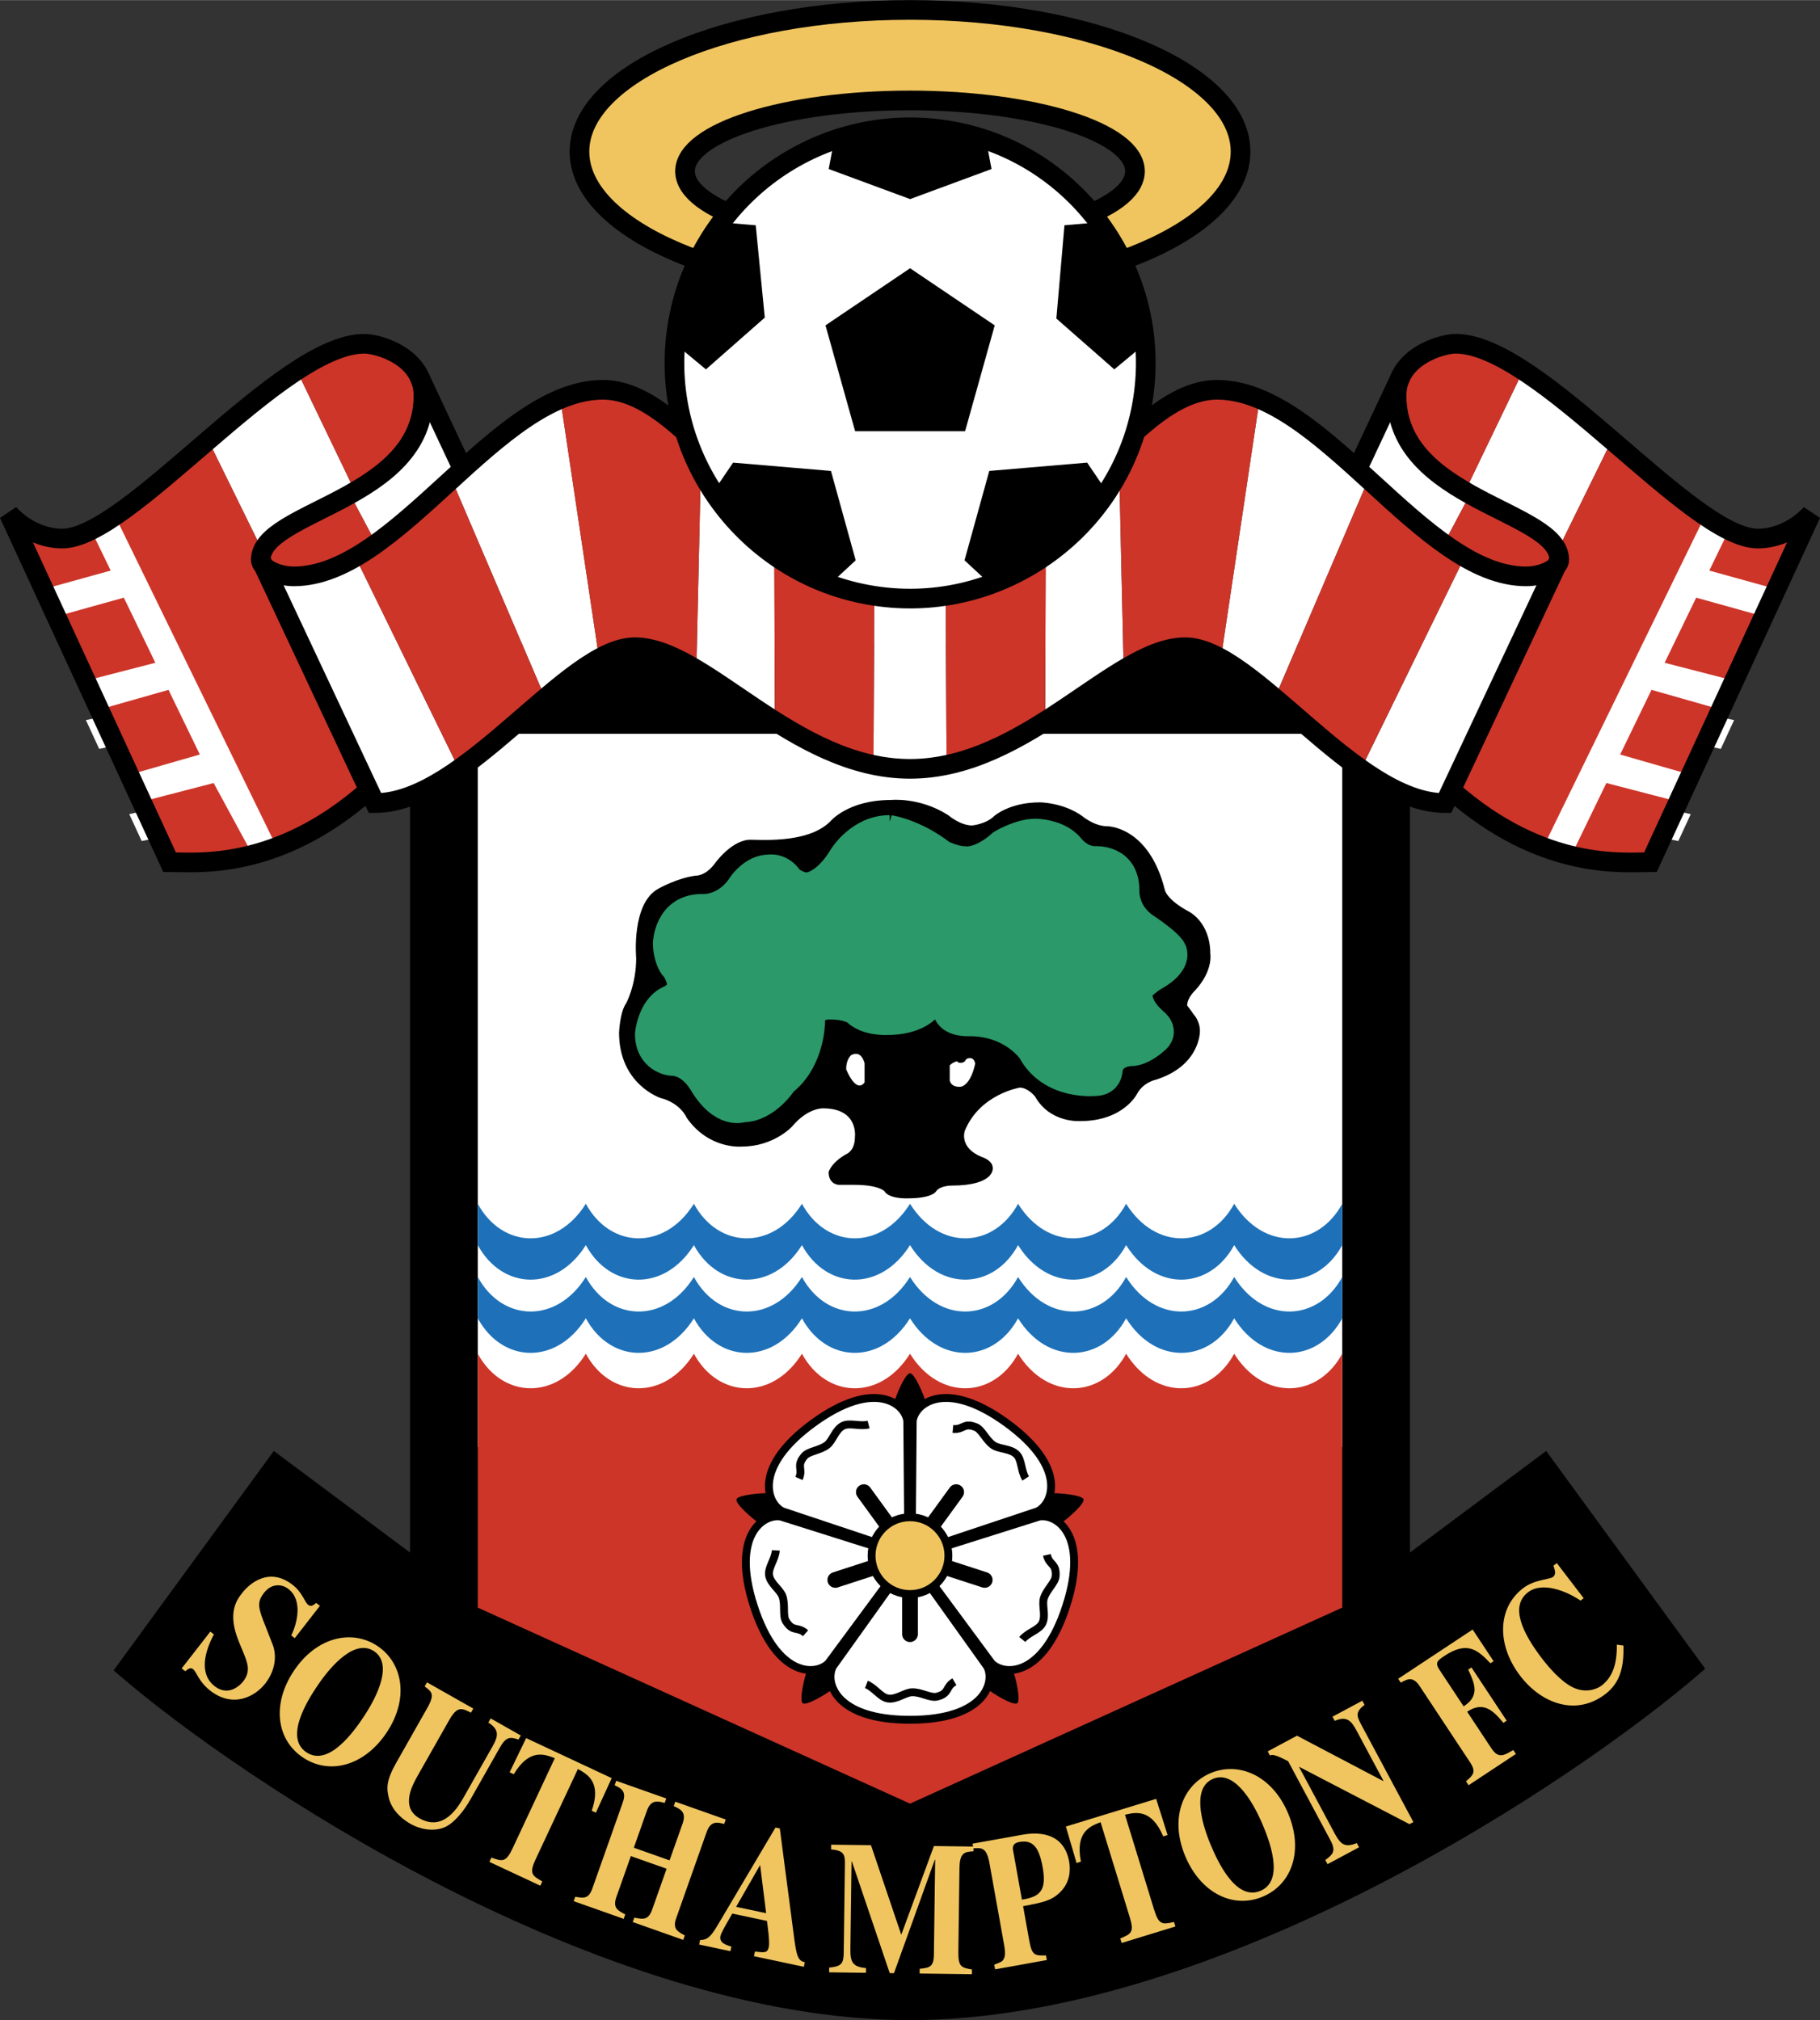 <svg xmlns="http://www.w3.org/2000/svg" width="2252" height="2500" viewBox="0 0 191.346 212.395"><rect x="0" y="0" width="191.346" height="212.395" fill="#333333" stroke="none"/><path fill="#fff" d="M32.587 87.451L14.368 52.567l-6.509 3.314-3.671.306-2.86-1.786 16.498 36.237 7.076-.412zM158.538 87.451l18.218-34.884 6.509 3.314 3.671.306 2.861-1.786-16.498 36.237-7.077-.412z"/><path d="M130.425 15.928c0 8.226-15.559 14.894-34.751 14.894s-34.751-6.668-34.751-14.894c0-8.225 15.559-14.894 34.751-14.894s34.751 6.669 34.751 14.894zM95.673 10.55c-13.063 0-23.653 3.334-23.653 7.447s10.589 7.447 23.653 7.447c13.062 0 23.652-3.334 23.652-7.447s-10.589-7.447-23.652-7.447z" fill="#f0c560" stroke="#000" stroke-width="2.068"/><path d="M147.82 67.957v96.099l14.651-10.924 16.249 22.254c-13.161 11.424-50.765 36.596-83.047 36.596s-70.011-25.002-83.171-36.424l16.373-22.426 14.651 10.924V67.957H147.82z" stroke="#000" stroke-width=".827"/><path fill="#fff" d="M50.231 152.137V77.145h90.886v74.992"/><path d="M141.117 142.329c-2.57 4.717-8.251 4.964-11.361 0-2.57 4.717-8.251 4.964-11.361 0-2.57 4.717-8.251 4.964-11.361 0-2.569 4.717-8.25 4.964-11.361 0-3.111 4.964-8.791 4.717-11.361 0-3.11 4.964-8.791 4.717-11.36 0-3.111 4.964-8.791 4.717-11.361 0-3.111 4.964-8.79 4.717-11.36 0v26.694l45.442 20.611 45.443-20.611v-26.694z" fill="#cd3529"/><path d="M141.117 134.259c-2.57 4.717-8.251 4.966-11.361 0-2.57 4.717-8.251 4.966-11.361 0-2.57 4.717-8.251 4.966-11.361 0-2.569 4.717-8.25 4.966-11.361 0-3.111 4.966-8.791 4.717-11.361 0-3.11 4.966-8.791 4.717-11.36 0-3.111 4.966-8.791 4.717-11.361 0-3.111 4.966-8.79 4.717-11.36 0v4.344c2.57 4.719 8.249 4.968 11.36 0 2.57 4.719 8.25 4.968 11.361 0 2.569 4.719 8.25 4.968 11.36 0 2.57 4.719 8.25 4.968 11.361 0 3.111 4.968 8.792 4.719 11.361 0 3.109 4.968 8.791 4.719 11.361 0 3.109 4.968 8.791 4.719 11.361 0 3.109 4.968 8.791 4.719 11.361 0v-4.344z" fill="#1e71b8"/><path d="M141.117 126.56c-2.57 4.719-8.251 4.968-11.361 0-2.57 4.719-8.251 4.968-11.361 0-2.57 4.719-8.251 4.968-11.361 0-2.569 4.719-8.25 4.968-11.361 0-3.111 4.968-8.791 4.719-11.361 0-3.11 4.968-8.791 4.719-11.36 0-3.111 4.968-8.791 4.719-11.361 0-3.111 4.968-8.79 4.719-11.36 0v4.347c2.57 4.715 8.249 4.965 11.36 0 2.57 4.715 8.25 4.965 11.361 0 2.569 4.715 8.25 4.965 11.36 0 2.57 4.715 8.25 4.965 11.361 0 3.111 4.965 8.792 4.715 11.361 0 3.109 4.965 8.791 4.715 11.361 0 3.109 4.965 8.791 4.715 11.361 0 3.109 4.965 8.791 4.715 11.361 0v-4.347z" fill="#1e71b8"/><path d="M110.447 156.997c.766-.052 3.316.165 3.47.637.153.472-1.782 2.146-2.434 2.553l-5.003 15.396c.288.712.871 3.205.468 3.496-.402.292-2.592-1.031-3.18-1.526H87.579c-.588.493-2.779 1.818-3.181 1.526-.401-.291.181-2.783.469-3.497l-5.002-15.396c-.651-.407-2.588-2.08-2.435-2.553.154-.472 2.704-.687 3.47-.635l13.097-9.516c.186-.745 1.18-3.103 1.676-3.103.497 0 1.49 2.358 1.677 3.103l13.097 9.515z"/><path d="M93.47 166.943l-5.898 8.256c-.868 1.615.155 5.618 8.102 5.618s8.971-4.003 8.103-5.618l-5.898-8.256M98.21 166.701l6.029 8.161c1.267 1.325 5.392 1.588 7.846-5.968 2.457-7.558-1.035-9.771-2.838-9.441l-9.676 3.058M99.445 162.118l9.625-3.213c1.652-.795 3.176-4.637-3.251-9.307-6.429-4.67-9.612-2.032-9.858-.216l-.082 10.146M95.468 159.527l-.082-10.146c-.246-1.816-3.428-4.454-9.856.216-6.429 4.67-4.904 8.51-3.252 9.306l9.625 3.214M91.775 162.509l-9.675-3.056c-1.804-.33-5.295 1.881-2.839 9.439 2.455 7.558 6.58 7.293 7.846 5.968l6.03-8.16" fill="#fff" stroke="#000" stroke-width=".827"/><path fill="none" stroke="#000" stroke-width="1.655" stroke-linecap="round" d="M95.673 167.598v4.217M99.515 164.808l4.01 1.303M98.047 160.293l2.48-3.413M93.3 160.293l-2.479-3.413M91.833 164.808l-4.012 1.303"/><path d="M91.319 149.771c-.889.24-1.977-.221-2.688.131-.811.4-1.072 1.552-1.671 2.021-.764.597-1.939.626-2.401 1.182-.888 1.07-.098 1.29-.557 2.338M91.088 177.101c.86.329 1.469 1.341 2.252 1.476.891.152 1.779-.626 2.54-.653.969-.034 1.937.634 2.637.456 1.348-.345.838-.986 1.825-1.565" fill="none" stroke="#000" stroke-width=".827"/><circle cx="95.673" cy="163.559" r="4.039" fill="#f0c560" stroke="#000" stroke-width=".827"/><path d="M95.673 80.83c1.314 0 2.593-.146 3.84-.407l-.09-18.873c-1.208.343-2.457.531-3.75.531s-2.541-.188-3.75-.531l-.089 18.873a18.76 18.76 0 0 0 3.839.407zM48.261 80.853c-2.959 2.084-5.946 3.577-8.832 3.577L27.417 58.853c0 .869 1.738 1.739 3.477 1.739 2.175 0 4.331-.778 6.475-2.024l10.892 22.285zM15.087 62.83l-1.38-2.849-9.114 1.953 1.325 2.874M19.784 76.662l-1.38-2.849-9.372 1.888 1.398 3.032M24.53 86.457l-1.452-2.998-9.486 2.134 1.304 2.827M143.086 80.853c2.959 2.084 5.946 3.577 8.832 3.577l12.012-25.577c0 .869-1.737 1.739-3.477 1.739-2.177 0-4.331-.778-6.475-2.024l-10.892 22.285zM176.259 62.83l1.38-2.849 9.115 1.953-1.325 2.874M171.563 76.662l1.38-2.849 9.372 1.888-1.398 3.032M166.817 86.457l1.453-2.998 9.486 2.134-1.304 2.827" fill="#fff"/><path d="M95.411 125.991s-1.926.084-2.429-.753c0 0-.587-.669-3.185-.669h-1.59s-1.09-.001-1.09-1.342c0 0 .251-1.004 1.926-1.926 0 0 .838-.335.838-1.759 0 0 .418-3.016-3.352-3.016 0 0-1.591-.084-3.267 1.926 0 0-1.926 2.095-5.278 2.095 0 0-3.434.336-5.78-3.016 0 0-.628-1.551-2.765-2.095 0 0-4.355-1.425-4.355-6.87 0 0 .083-2.179.754-3.1 0 0 1.046-1.927 1.046-4.733 0 0-.543-5.822 2.388-7.331 0 0 1.926-1.089 3.854-1.341 0 0 1.005.084 2.01-1.256 0 0 1.604-2.299 3.519-2.513.754-.083 6.156.544 8.627-1.926 0 0 1.844-2.262 6.368-2.262 0 0 3.016-.336 6.032 1.591 0 0 1.256 1.088 2.513 1.088 0 0 1.465-.125 2.346-1.005 0 0 1.592-1.424 4.775-1.424 0 0 2.43 0 4.44 1.424 0 0 1.258 1.09 2.681 1.09 0 0 4.357 0 6.032 6.701 0 0 .168 1.005 2.513 2.262 0 0 2.263 1.09 2.263 4.441 0 0 .333 1.76-1.593 3.853 0 0-.837.754-.837 1.592 0 0 .335.419.67.922 0 0 .669.669.669 1.759 0 0 .084 3.604-4.607 5.111 0 0-1.34.251-2.011 1.508 0 0-1.424 2.848-5.949 2.848 0 0-3.184.252-4.775-2.597 0 0-.753-.922-1.591-.922 0 0-4.189.67-5.78 4.524 0 0-.671 1.759 1.759 2.764 0 0 1.172.336 1.172 1.173 0 0 .251 1.843-4.356 1.843 0 0-1.172-.001-1.591.586.002.002-.334.755-3.014.755zm4.44-13.989v1.591s.084.67 1.005.67c0 0 1.088.167 1.675-2.43 0 0-.084-.585-.502-.585 0 0-.418-.085-.585.334 0 0-.46.376-.838 0-.001.001-.42.085-.755.42zm-10.378-1.06c-.585.586-.502 1.508-.502 1.508 1.173 2.68 1.927 1.341 1.927 1.341v-2.01c-.419-1.509-1.425-.839-1.425-.839z"/><path d="M93.526 87.204s2.639.376 5.529 2.638c0 0 1.382.628 2.262.628 0 0 1.633.377 4.021-1.759 0 0 1.885-1.131 3.519-1.131 0 0 2.388 0 3.644 1.508 0 0 1.006 1.382 2.639 1.382 0 0 3.142-.251 3.142 3.142 0 0-.168 2.346 2.136 3.896 0 0 2.891 1.885 2.891 2.64 0 0 .376 1.131-1.76 2.387 0 0-1.885 1.048-1.885 1.885 0 0-.251 1.383 1.633 3.016 0 0 1.382 1.005 0 2.011 0 0-1.256 1.13-2.387 1.13 0 0-2.137 0-2.388 1.885 0 0 0 1.257-1.382 1.257 0 0-4.65.502-6.661-3.267 0 0-2.01-3.016-6.534-3.016 0 0-1.759.126-2.262-.879 0 0-.503-1.006-1.382-1.006 0 0-.566.063-1.006.503 0 0-1.131 1.256-4.021 1.256 0 0-2.136.126-3.267-1.005 0 0-.754-.628-2.765-.628 0 0-2.011-.126-2.011 1.759 0 0 0 4.021-2.89 6.283 0 0-1.759 2.765-4.272 2.765 0 0-2.066.832-4.147-2.639-.377-.628-1.508-2.262-3.393-2.262 0 0-2.262-.251-2.262-2.89 0 0 .251-2.639 2.011-3.519 0 0 1.382-.503 1.382-1.759 0 0-.188-1.194-.879-1.885 0 0-.628-.88-.628-2.388 0 0 .125-3.644 3.645-3.644 0 0 2.513.251 4.272-2.513 0 0 1.13-1.634 2.764-1.634 0 0 1.257-.252 2.137 1.131 0 0 .879.754 1.885.754 0 0 1.885 0 3.77-3.142-.001 0 1.758-2.89 4.9-2.89z" fill="#2b9969" stroke="#2b9969" stroke-width="3.016"/><path d="M36.788 51.965c3.986-2.23 7.731-5.199 7.731-10.371 0-.768-.166-1.44-.445-2.025l4.577 9.754c-3.041 2.75-6.067 5.656-9.107 7.828l-2.756-5.186zM154.559 51.965c-3.985-2.23-7.731-5.199-7.731-10.371 0-.768.165-1.44.444-2.025l-4.577 9.754c3.042 2.75 6.067 5.656 9.107 7.828l2.757-5.186z" fill="#fff"/><path d="M62.986 69.222c-1.771.98-3.678 2.483-5.668 4.17L47.48 50.389c3.775-3.448 7.567-6.833 11.434-8.442M81.469 75.819c-2.973-1.875-5.716-3.916-8.257-5.437l.522-23.36c2.46 2.415 4.981 5.217 7.659 7.745M31.207 38.944c-2.968 1.931-6.171 4.625-9.319 7.328l5.722 11.65c.983-2.327 5.567-3.852 9.714-6.262M128.359 69.222c1.773.98 3.679 2.483 5.669 4.17l9.838-23.002c-3.775-3.448-7.566-6.833-11.434-8.442M109.878 75.819c2.973-1.875 5.716-3.916 8.258-5.437l-.523-23.36c-2.459 2.415-4.981 5.217-7.658 7.745M160.141 38.944c2.967 1.931 6.171 4.625 9.318 7.328l-5.721 11.65c-.982-2.327-5.566-3.852-9.714-6.262" fill="#fff"/><g fill="#cd3529"><path d="M91.834 80.423c-3.74-.783-7.184-2.598-10.365-4.604l-.076-21.052c3.225 3.045 6.679 5.692 10.53 6.783M73.212 70.382c-2.317-1.387-4.467-2.34-6.467-2.34-1.163 0-2.422.442-3.758 1.18l-4.072-27.275c1.48-.616 2.973-.973 4.478-.973 3.511 0 6.867 2.637 10.342 6.047M57.318 73.392c-2.889 2.446-5.958 5.278-9.057 7.461L37.369 58.567c3.383-1.966 6.74-5.098 10.111-8.178M37.323 51.66c3.779-2.196 7.196-5.126 7.196-10.065 0-4.097-4.718-5.463-6.208-5.463-2.052 0-4.486 1.11-7.105 2.812l6.117 12.716zM14.896 84.283l2.93 6.355c1.636 0 3.699.356 8.5-1.198l-3.864-7.12-7.566 1.963zM21.009 79.322l-3.293-6.798-7.286 2.072 3.162 6.86M16.335 69.676l-3.316-6.846-7.101 1.978 3.114 6.756M11.638 59.981l-2.505-5.17c-1.788 1.121-1.311 1.807-2.606 1.807-1.862 0-3.973-.869-5.587-2.607l3.653 7.923M29.089 89.053c2.944-1.103 6.244-2.941 9.688-5.988l-11.36-24.211c0-.326.066-.635.192-.931l-5.722-11.65c-3.463 2.975-6.858 5.961-9.794 7.956"/><path d="M39.544 57.152c-2.863 2.045-5.738 3.44-8.651 3.44-1.739 0-3.477-.87-3.477-1.739 0-2.774 4.841-4.353 9.371-6.888M99.513 80.423c3.739-.783 7.183-2.598 10.365-4.604l.076-21.052c-3.226 3.045-6.679 5.692-10.531 6.783M118.136 70.382c2.317-1.387 4.465-2.34 6.467-2.34 1.161 0 2.421.442 3.756 1.18l4.074-27.275c-1.482-.616-2.972-.973-4.478-.973-3.512 0-6.868 2.637-10.343 6.047M134.029 73.392c2.889 2.446 5.958 5.278 9.058 7.461l10.893-22.286c-3.384-1.966-6.741-5.098-10.112-8.178M154.024 51.66c-3.78-2.196-7.196-5.126-7.196-10.065 0-4.097 4.717-5.463 6.208-5.463 2.052 0 4.488 1.11 7.106 2.812l-6.118 12.716zM176.452 84.283l-2.93 6.355c-1.635 0-3.285.356-8.086-1.198l3.45-7.12 7.566 1.963zM177.756 81.456l3.161-6.86-7.285-2.072-3.294 6.798 7.418 2.134M175.012 69.676l3.316-6.846 7.101 1.978-3.114 6.756M179.708 59.981l2.506-5.17c1.789 1.121 1.311 1.807 2.606 1.807 1.862 0 3.973-.869 5.585-2.607l-3.652 7.923M162.258 89.053c-2.944-1.103-6.245-2.941-9.688-5.988l11.361-24.211a2.35 2.35 0 0 0-.192-.931l5.721-11.65c3.465 2.975 6.858 5.961 9.796 7.956"/><path d="M151.802 57.152c2.863 2.045 5.738 3.44 8.652 3.44 1.739 0 3.477-.87 3.477-1.739 0-2.774-4.84-4.353-9.372-6.888"/></g><path d="M27.417 58.853c0-5.214 17.103-6.208 17.103-17.258 0-4.097-4.718-5.463-6.208-5.463-8.814 0-24.707 20.486-31.785 20.486-1.862 0-3.973-.869-5.587-2.607l16.886 36.627c2.731 0 11.267.993 20.951-7.573M163.931 58.853c0-5.214-17.103-6.208-17.103-17.258 0-4.097 4.717-5.463 6.208-5.463 8.815 0 24.708 20.486 31.786 20.486 1.862 0 3.973-.869 5.585-2.607l-16.885 36.627c-2.731 0-11.267.993-20.952-7.573" fill="none" stroke="#000" stroke-width="2.068"/><path d="M95.673 62.081c13.657 0 22.35-21.107 32.282-21.107 11.173 0 21.571 19.618 32.499 19.618 1.739 0 3.477-.87 3.477-1.739L151.918 84.43c-9.561 0-20.239-16.388-27.315-16.388-7.327 0-16.639 12.788-28.93 12.788S74.07 68.042 66.745 68.042c-7.077 0-17.755 16.388-27.316 16.388L27.417 58.853c0 .869 1.738 1.739 3.477 1.739 10.926 0 21.324-19.618 32.498-19.618 9.933 0 18.624 21.107 32.281 21.107zM44.074 39.57l4.577 9.754M147.272 39.57l-4.577 9.754" fill="none" stroke="#000" stroke-width="2.068"/><path d="M81.561 163.005c-.047.919-.821 1.812-.707 2.598.13.894 1.145 1.499 1.405 2.214.331.911-.004 2.038.382 2.648.744 1.175 1.196.492 2.051 1.252M107.838 155.442c-.502-.772-.4-1.949-.955-2.517-.631-.647-1.807-.54-2.438-.966-.804-.542-1.195-1.65-1.866-1.917-1.292-.514-1.257.305-2.396.193M107.476 172.372c.579-.716 1.73-.982 2.098-1.686.42-.8-.045-1.885.165-2.617.268-.933 1.201-1.647 1.248-2.367.089-1.389-.679-1.102-.924-2.22" fill="none" stroke="#000" stroke-width=".827"/><path d="M92.494 62.721c13.532 1.757 26.003-7.846 27.76-21.379 1.758-13.532-7.846-26.002-21.378-27.761-13.532-1.757-26.003 7.847-27.76 21.379-1.758 13.533 7.845 26.003 21.378 27.761z" fill="#fff" stroke="#000" stroke-width="2.068" stroke-miterlimit="1"/><path d="M88.258 14.523l-.549 2.906 7.977 2.947 7.976-2.947-.551-2.917a24.792 24.792 0 0 0-4.234-.932 24.627 24.627 0 0 0-10.619.943zm16.411 46.706a24.983 24.983 0 0 0 11.42-9.042l-2.048-3.019-9.635.818-2.423 8.754 2.686 2.489zm15.652-25.698a24.785 24.785 0 0 0-4.431-11.681l-3.505.298-.791 9.119 5.567 4.884 3.16-2.62zM75.467 23.849a24.583 24.583 0 0 0-4.418 11.682l3.16 2.621 5.661-4.979-.885-9.024-3.518-.3zm-.18 28.328a24.828 24.828 0 0 0 11.406 9.059l2.694-2.495-2.423-8.754-9.635-.818-2.042 3.008zm15.005-7.361l-2.911-10.399 8.303-5.604 8.303 5.604-2.911 10.399H90.292z" stroke="#000" stroke-width="1.025"/><path d="M30.623 171.951c.619-1.28 1.237-3.692-.305-4.891-.679-.528-1.763-.616-2.556.402-.658.847-.679 1.384-.093 2.896l1.03 2.638c.237.612.522 2.293-.806 4.001-1.073 1.38-3.384 2.625-5.788.756-1.241-.965-1.414-1.956-1.819-2.27-.274-.214-.559.018-.807.228l-.379-.294 3.012-3.872.379.295c-.97 1.786-1.59 4.146.068 5.437 1.567 1.219 2.84-.281 2.999-.485.817-1.05.496-1.904.024-3.05l-.485-1.183c-1.234-3.022-.185-4.371.376-5.091.743-.957 2.807-2.773 5.288-.842 1.045.812 1.256 1.807 1.635 2.102.301.233.549.049.846-.198l.392.305-2.646 3.401-.365-.285zM39.328 173.608c1.924 1.289.488 4.534-1.125 6.942-.961 1.436-3.641 5.258-5.992 3.683s.163-5.507 1.125-6.943c1.613-2.408 4.066-4.971 5.992-3.682zm.364-.545c-2.653-1.777-6.381-.999-8.79 2.598-2.321 3.465-1.875 7.229.944 9.117 2.818 1.888 6.469.867 8.79-2.597 2.409-3.597 1.71-7.34-.944-9.118zM54.509 182.9c-.871-.311-1.309-.309-1.955.832l-3.124 5.511c-.577 1.02-1.65 2.443-2.696 2.878-1.249.524-2.687.143-3.551-.347-.633-.359-1.928-1.229-2.306-2.745-.247-1.008-.279-1.825.779-3.69l3.27-5.77c.823-1.451.468-1.697-.279-2.258l.245-.432 4.866 2.757-.245.432c-.979-.487-1.436-.722-2.297.798l-3.271 5.771c-.558.984-1.909 3.369.164 4.543 2.534 1.437 4.061-1.19 4.688-2.296l2.986-5.27c.598-1.053.757-1.739-.441-2.51l.245-.432 3.167 1.795-.245.433zM56.805 198.261l-5.351-2.504.211-.45c1.145.404 1.521.536 2.228-.975l4.437-9.478c-1.083-.419-2.668-1.052-4.315 1.686l-.434-.203 1.737-3.594 8.993 4.21-1.663 3.629-.435-.204c1.047-3.018-.455-3.831-1.455-4.387l-4.438 9.478c-.715 1.529-.373 1.733.694 2.342l-.209.45zM71.829 203.958l-5.305-1.875.165-.468c.867.18 1.471.309 1.874-.833l1.522-4.306-3.76-1.329-1.522 4.306c-.403 1.143.147 1.422.935 1.826l-.165.468-5.258-1.859.165-.467c.874.161 1.406.244 1.796-.86l3.203-9.062c.431-1.217-.227-1.492-.856-1.798l.166-.468 5.258 1.858-.166.468c-.707-.187-1.438-.403-1.874.833l-1.37 3.876 3.76 1.329 1.37-3.875c.437-1.235-.268-1.527-.934-1.826l.165-.468 5.305 1.875-.165.468c-.691-.181-1.413-.373-1.843.844l-3.203 9.062c-.397 1.123.122 1.391.903 1.814l-.166.467zM77.392 200.483l2.524-4.397.632 5.067-3.156-.67zm7.223 5.818c-.786-.126-.904-.842-1.191-3.075l-1.439-10.984-.453-.096-5.854 9.881c-.795 1.354-1.162 1.966-2.069 1.936l-.103.486 3.286.698.103-.485c-.542-.156-1.307-.379-1.15-1.117.066-.311.494-1.052 1.245-2.354l3.642.773c.095.67.308 2.217.196 2.742-.136.641-.432.599-1.456.482l-.103.486 5.245 1.114.101-.487zM102.18 207.568l-5.494-.073.007-.497c.994-.106 1.475-.159 1.492-1.469l.133-10.007-.033-.001-4.296 11.938-.447-.006-3.981-11.75h-.033l-.123 9.233c-.019 1.39.273 1.87 1.645 1.988l-.007.497-3.872-.052.007-.496c1.292-.122 1.511-.417 1.527-1.569l.125-9.431c.014-1.033-.28-1.314-1.454-1.429l.007-.497 4.187.056 3.185 9.416 3.434-9.328 4.17.056-.007.496c-.928.067-1.458.1-1.48 1.808l-.117 8.776c-.021 1.588.342 1.652 1.432 1.845l-.007.496z" fill="#f0c560"/><path d="M106.499 194.491c-.061-.432.105-.725.66-.824 1.335-.24 2.055.397 2.455 2.626.435 2.424-.196 3.122-2.174 3.437l-.941-5.239zm-1.881 12.564l5.44-.976-.088-.488c-1.155.025-1.472.042-1.756-1.542l-.652-3.635c2.146-.405 2.974-.574 3.89-1.464 1.145-1.114 1.075-2.534.953-3.218-.593-3.303-3.61-3.065-4.914-2.831l-5.244.941.087.488c.881-.057 1.396-.089 1.691 1.553l1.55 8.639c.197 1.095.014 1.39-.15 1.601-.096.118-.125.143-.896.443l.089.489zM123.575 202.551l-5.648 1.732-.146-.475c1.12-.468 1.488-.623.999-2.217l-3.069-10.005c-1.084.416-2.685 1.011-2.069 4.146l-.458.141-1.124-3.831 9.493-2.912 1.202 3.806-.459.141c-1.248-2.94-2.906-2.536-4.021-2.277l3.069 10.005c.495 1.614.886 1.535 2.086 1.271l.145.475zM127.521 187.031c2.132-.906 4.063 2.071 5.197 4.739.676 1.59 2.41 5.924-.194 7.031-2.604 1.107-4.521-3.149-5.197-4.738-1.134-2.669-1.937-6.125.194-7.032zm-.256-.603c-2.939 1.25-4.327 4.796-2.633 8.78 1.631 3.837 5.027 5.522 8.149 4.195s4.265-4.941 2.633-8.779c-1.693-3.984-5.209-5.445-8.149-4.196zM139.336 195.56c.809-.591 1.152-.933.534-2.088l-4.441-8.299c-1.464-.771-1.726-.698-1.915-.597l-.234-.438 3.079-1.648 9.064 4.766.029-.016-2.839-5.305c-.563-1.051-1.047-1.535-2.285-1.007l-.234-.438 3.137-1.679.235.438c-.966.72-.839 1.17-.389 2.01l5.52 10.312-.409.219-11.572-6.014-.029.016 3.749 7.003c.675 1.261 1.16 1.429 2.314.991l.234.438-3.312 1.773-.236-.437zM147 176.502l7.827-5.175 2.201 3.329-.331.219c-1.443-1.522-2.505-2.319-4.88-.749-.745.493-.95.724-.479 1.436l2.541 3.843c1.733-1.099 1.163-2.412.479-3.865l.345-.229 3.702 5.599-.345.228c-1.05-1.258-2.07-2.321-3.81-1.171l2.552 3.859c.723 1.093 1.297.762 2.296.172l.273.414-4.969 3.286-.274-.414c.721-.62 1.116-.952.438-1.979l-5.301-8.018c-.723-1.093-1.311-.752-1.992-.373l-.273-.412zM170.681 173.011c.042 2.043-.224 3.821-1.906 5.107-3.063 2.342-6.697 1.022-8.953-1.928-2.449-3.202-2.438-7.11.322-9.221 1.183-.905 2.786-.906 3.128-1.167.355-.271.22-.693.05-1.188l.355-.271 2.823 3.691-.328.251c-1.51-1.021-4.025-2.021-5.524-.875-1.919 1.468-.586 4.273 1.453 6.939.724.946 1.96 2.4 3.219 3.038 1.421.713 2.641.156 3.047-.156 1.025-.784 1.65-2.011 1.619-4.313l.695.093z" fill="#f0c560"/></svg>